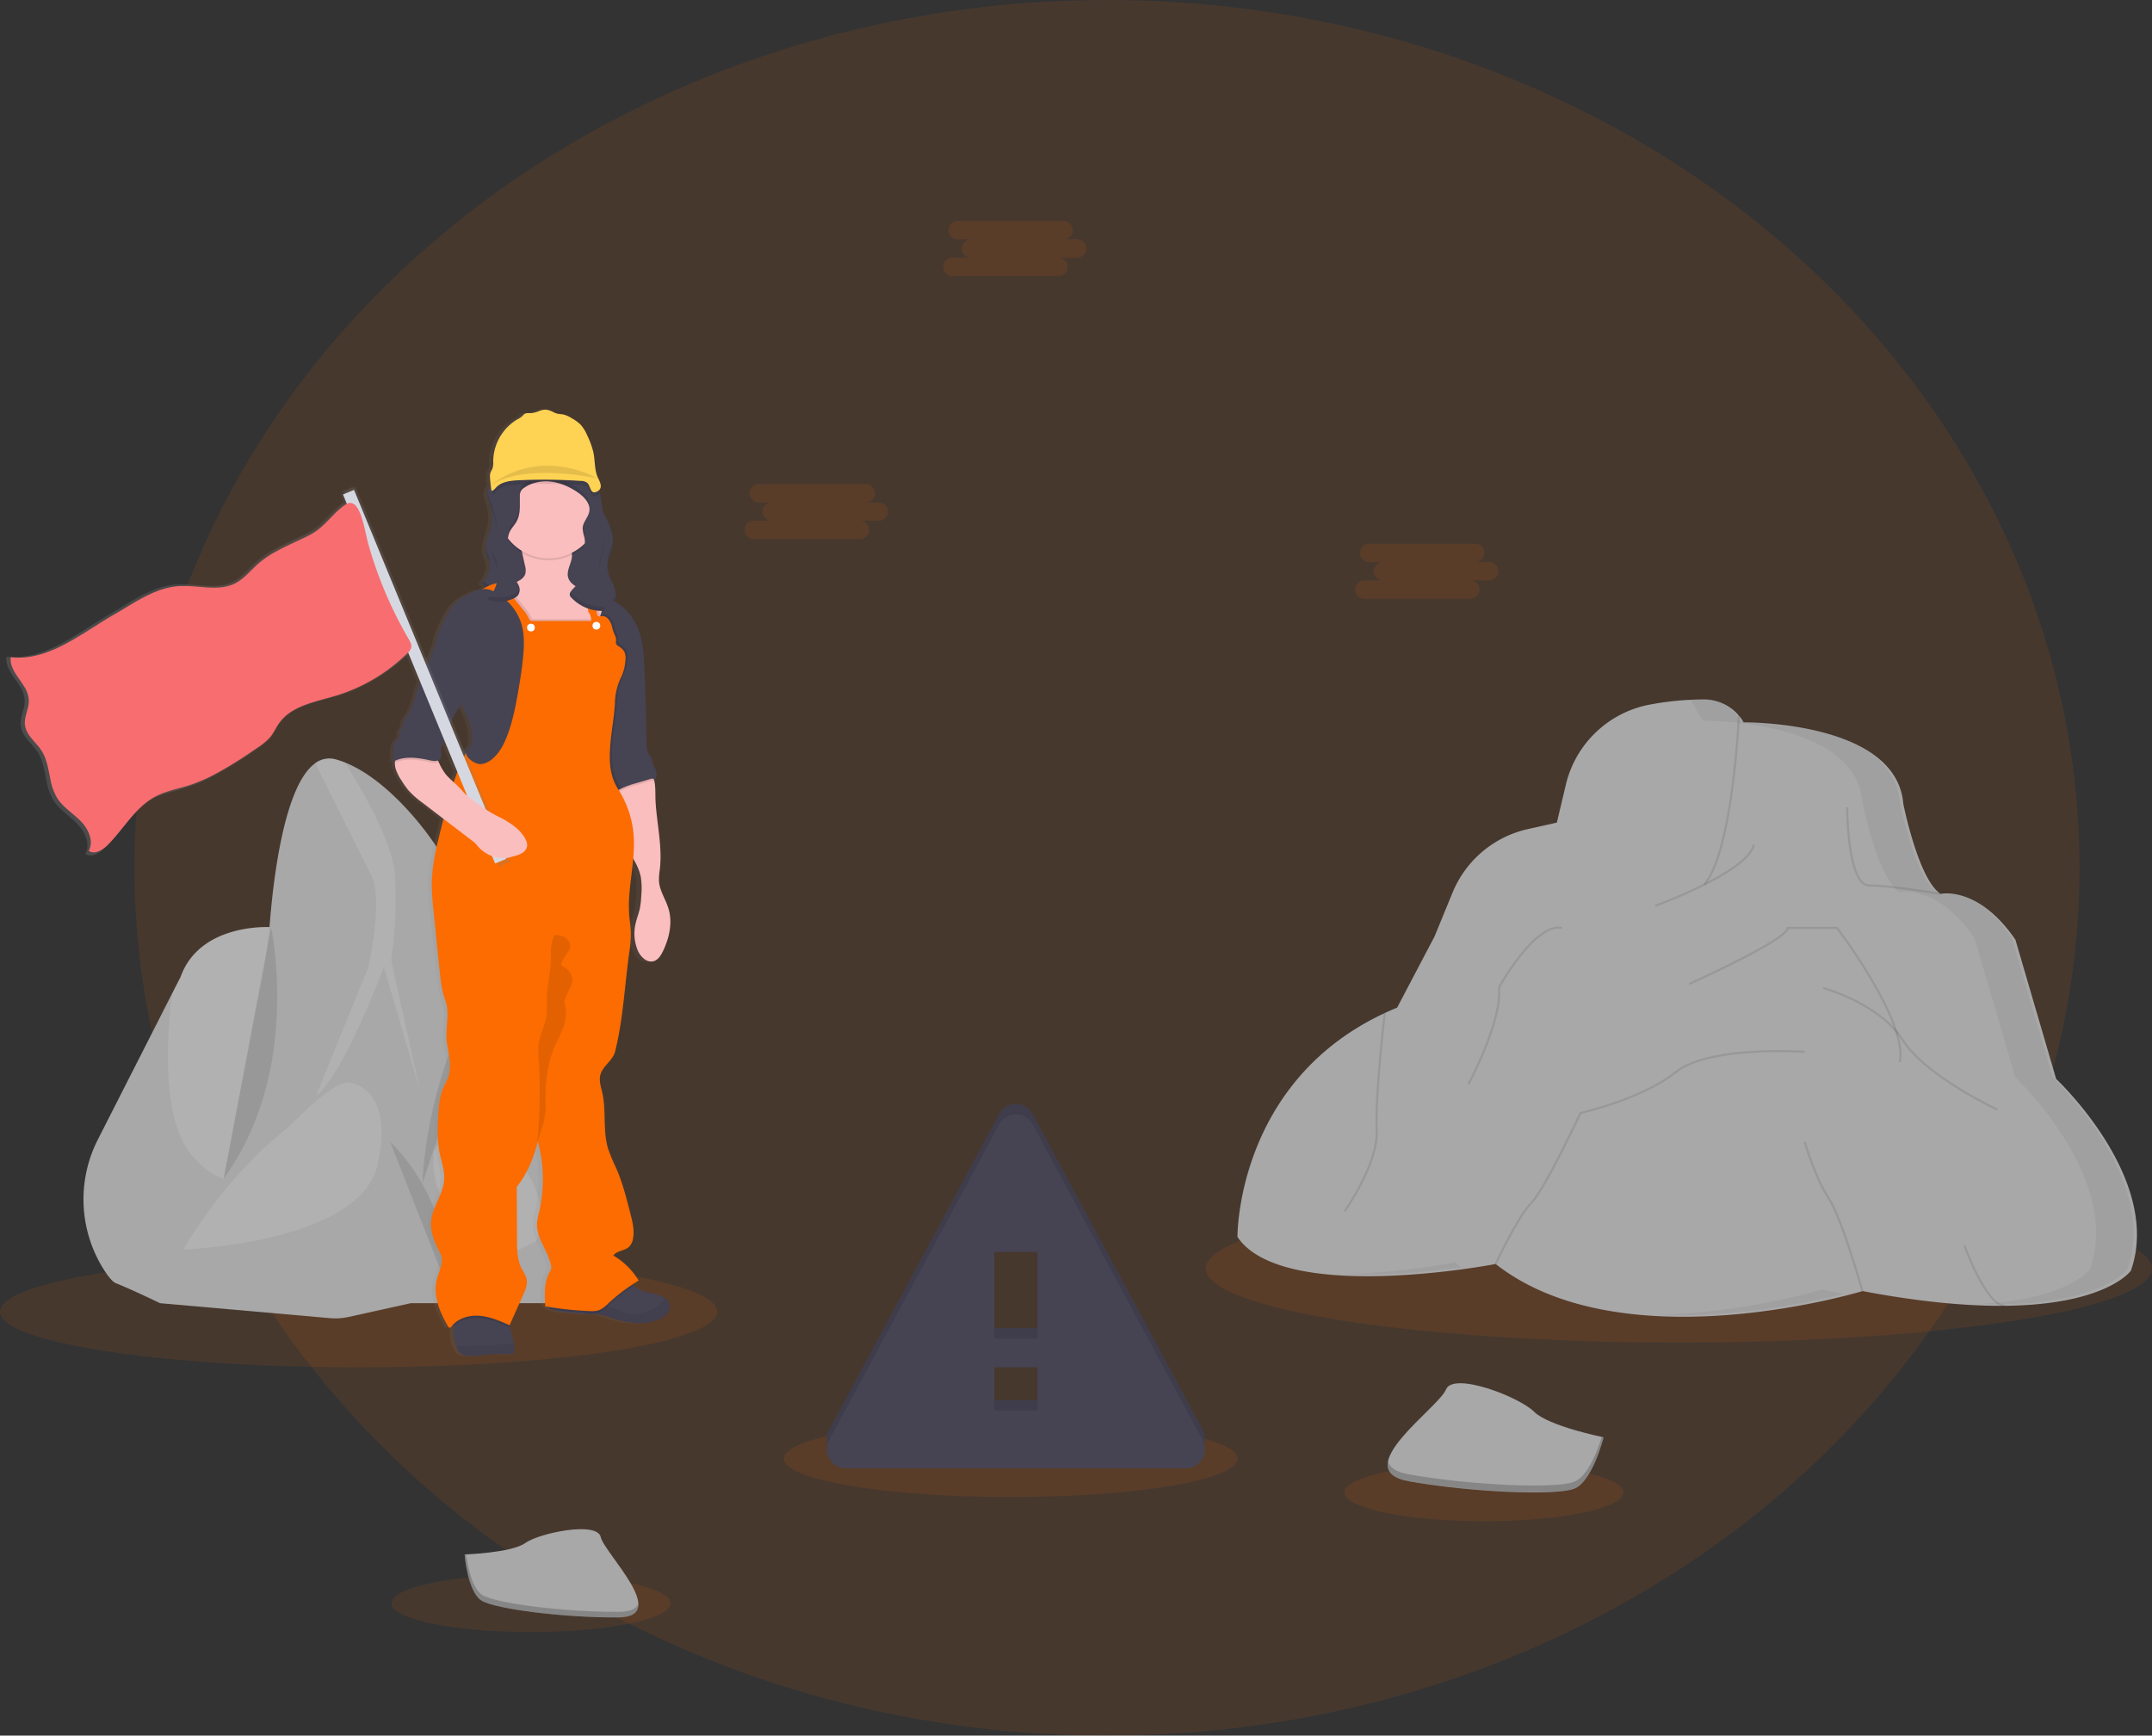<svg xmlns="http://www.w3.org/2000/svg" xmlns:xlink="http://www.w3.org/1999/xlink" data-name="Layer 1" width="1032.24" height="832.63" viewBox="0 0 1032.24 832.63"><rect x="0" y="0" width="1032.24" height="832.63" fill="#333333" stroke="none"/><defs><linearGradient id="fb7ae7e0-1793-4d3b-a6c6-7b51ed07a232-378" x1="86.9" y1="457.32" x2="402.8" y2="457.32" gradientUnits="userSpaceOnUse"><stop offset="0" stop-color="gray" stop-opacity="0.25"/><stop offset="0.54" stop-color="gray" stop-opacity="0.12"/><stop offset="1" stop-color="gray" stop-opacity="0.1"/></linearGradient><linearGradient id="26387a05-323e-43c3-b271-53af00551daf-379" x1="3013.29" y1="358.28" x2="3255.1" y2="358.28" gradientTransform="matrix(-1, 0, 0, 1, 3342, 0)" xlink:href="#fb7ae7e0-1793-4d3b-a6c6-7b51ed07a232-378"/></defs><title>warning</title><ellipse cx="530.99" cy="416.32" rx="466.48" ry="416.32" fill="#fc6c00" opacity="0.1"/><ellipse cx="172" cy="629.28" rx="172" ry="26.66" fill="#fc6c00" opacity="0.1"/><ellipse cx="254.67" cy="769.13" rx="66.9" ry="13.82" fill="#fc6c00" opacity="0.1"/><ellipse cx="711.8" cy="715.96" rx="66.9" ry="13.82" fill="#fc6c00" opacity="0.1"/><ellipse cx="484.79" cy="699.75" rx="108.79" ry="18.43" fill="#fc6c00" opacity="0.1"/><ellipse cx="805.34" cy="608.52" rx="226.91" ry="35.54" fill="#fc6c00" opacity="0.1"/><path d="M130.91,580.17a63.14,63.14,0,0,0,3.29,63.39c2,3,3.84,5.16,5.31,5.73,7.05,2.77,21.17,9.58,21.17,9.58l34-13.36s5.52-29.2,10.74-54.27v0c3.56-17.1,7-32.27,8.41-34.93,3.52-6.55,0-77.86,0-77.86s-34-2.28-43.35,23.93l-4.09,8Z" transform="translate(-83.88 -33.68)" fill="#a8a8a8"/><path d="M176.05,588.05c20.67,23.69,29.39,3.2,29.39,3.2h0v0c3.56-17.1,7-32.27,8.41-34.93,3.52-6.55,0-77.86,0-77.86s-34-2.28-43.35,23.93l-4.09,8C163.79,531.36,161.2,571,176.05,588.05Z" transform="translate(-83.88 -33.68)" fill="#fff" opacity="0.1"/><path d="M180.59,654.08l120-13.86L322,499.34l-16.19-36.59a148.26,148.26,0,0,0-28-42.24c-8.15-8.59-18-16.85-28.36-21a42.56,42.56,0,0,0-4.33-1.48,11.21,11.21,0,0,0-10,1.77c-14.8,10.49-20.09,55.09-21.8,76.56a239.6,239.6,0,0,1-3.57,26.29Z" transform="translate(-83.88 -33.68)" fill="#a8a8a8"/><path d="M260.48,497.82l-25,61.5c13.1-9.58,32.51-61.75,32.51-61.75l17.39,59.48-13.86-62.69a196.07,196.07,0,0,0,1.76-41.14c-1.1-15.74-15.87-41-23.89-53.72a42.56,42.56,0,0,0-4.33-1.48,11.21,11.21,0,0,0-10,1.77c6.3,12.65,22.05,44.28,26.85,53.68C268,465.31,260.48,497.82,260.48,497.82Z" transform="translate(-83.88 -33.68)" fill="#fff" opacity="0.1"/><path d="M280.89,658.87H346a19.75,19.75,0,0,0,19.73-20.75c-1.44-27.92-5.09-77.7-13.77-109.3-4.69-17.05-10.14-26-15.14-30.41a14.77,14.77,0,0,0-8.61-4.05,11.3,11.3,0,0,0-7,1.7C309.12,507.65,295,568.64,295,568.64Z" transform="translate(-83.88 -33.68)" fill="#a8a8a8"/><path d="M341,604.78c2.68,7.43,3.74,16,0,24.35l-14.51,7.17s-39-16.53-34.26-50.41c0,0,1.28-7,14.71-6.46A38.07,38.07,0,0,1,341,604.78Z" transform="translate(-83.88 -33.68)" fill="#fff" opacity="0.1"/><path d="M325.5,515.72c-.45-11.88,6-16,11.33-17.31a14.77,14.77,0,0,0-8.61-4.05,22.86,22.86,0,0,0-7.51,12l-13.6,66.29S326.26,535.63,325.5,515.72Z" transform="translate(-83.88 -33.68)" fill="#fff" opacity="0.1"/><path d="M263.76,568.14,296,612.24l5.59,36.4-20.72,10.23L251,665.47a28.71,28.71,0,0,1-8.77.57l-81.51-7.17,11.09-25.71,38.3-53.77Z" transform="translate(-83.88 -33.68)" fill="#a8a8a8"/><path d="M251.28,553s22,1.51,13.74,39.31-93.25,40.83-93.25,40.83,18.06-32,45.84-54.93c3.12-2.57,6.13-5.25,9-8.11C233,563.71,245.22,552.48,251.28,553Z" transform="translate(-83.88 -33.68)" fill="#fff" opacity="0.1"/><path d="M271.07,581.5s29.81,27.13,27,68.88" transform="translate(-83.88 -33.68)" opacity="0.1"/><path d="M321.22,496.06s-31.28,41.6-34.79,105.61" transform="translate(-83.88 -33.68)" opacity="0.1"/><path d="M213.86,478.43S229,547.18,191.2,599" transform="translate(-83.88 -33.68)" opacity="0.1"/><path d="M489.61,733.05H652.75a9.14,9.14,0,0,0,8-13.47L579.22,568.1a9.13,9.13,0,0,0-16.08,0L481.57,719.58A9.14,9.14,0,0,0,489.61,733.05Zm91.95-27.68H560.8V684.62h20.76Zm0-34.59H560.8V629.27h20.76Z" transform="translate(-83.88 -33.68)" fill="#464353"/><path d="M489.61,733.05H652.75a9.14,9.14,0,0,0,8-13.47L579.22,568.1a9.13,9.13,0,0,0-16.08,0L481.57,719.58A9.14,9.14,0,0,0,489.61,733.05Zm91.95-27.68H560.8V684.62h20.76Zm0-34.59H560.8V629.27h20.76Z" transform="translate(-83.88 -33.68)" opacity="0.1"/><path d="M489.61,738.05H652.75a9.14,9.14,0,0,0,8-13.47L579.22,573.1a9.13,9.13,0,0,0-16.08,0L481.57,724.58A9.14,9.14,0,0,0,489.61,738.05Zm91.95-27.68H560.8V689.62h20.76Zm0-34.59H560.8V634.27h20.76Z" transform="translate(-83.88 -33.68)" fill="#464353"/><path d="M400,656.47a11.2,11.2,0,0,0-2.31-1.12c-2.68-1-5.54-1.26-8.22-2.22a11.77,11.77,0,0,1-4.13-2.44c-.2-.2-.39-.4-.57-.61,1-.63,1.91-1.26,2.9-1.85a34.36,34.36,0,0,0-12.06-12c1.61-2.37,5.24-2.18,7.36-4.09a7,7,0,0,0,2-3.93c.79-3.93-.19-8-1.17-11.87-1.9-7.57-3.82-15.19-6.9-22.35a88.07,88.07,0,0,1-3.74-9.06c-2.59-8.62-.78-18-2.74-26.81-.63-2.83-1.65-5.75-.94-8.55,1.09-4.34,5.94-6.91,7-11.25,3.84-15.45,4.53-31.48,6.71-47.25A60.81,60.81,0,0,0,384,482c0-3.19-.57-6.35-.8-9.53-.62-8.93,1.17-17.85,1.94-26.77a28,28,0,0,1,3.63,8.95,36.13,36.13,0,0,1,.21,8.88,41.71,41.71,0,0,1-.63,5.91c-.49,2.32-1.35,4.54-1.92,6.86a21.21,21.21,0,0,0,.95,13.76c1.36,3,4.35,5.78,7.46,4.88,2.15-.62,3.45-2.76,4.41-4.79,3-6.36,4.67-13.73,2.65-20.49-1.33-4.5-4.25-8.57-4.52-13.27a34.3,34.3,0,0,1,.44-5.61c1.25-10.86-1.45-21.77-2.05-32.69-.16-2.89.1-6.48-.55-9.55-.08-.37-.17-.74-.28-1.09a2.34,2.34,0,0,1,.72.33,6.52,6.52,0,0,0-.14-5.59,14.21,14.21,0,0,1-.94-1.76c-.38-1-.31-2.16-.78-3.12a13.31,13.31,0,0,0-1-1.45c-1.29-1.87-1.36-4.29-1.39-6.56q-.23-17.76-1-35.48c-.27-6-.61-12.14-2.71-17.77a26.64,26.64,0,0,0-9.4-12.47,21.9,21.9,0,0,0-2.11-1.32,7.32,7.32,0,0,0,.6-2.7,6.46,6.46,0,0,0,0-.88l-.06-.5v0a21.1,21.1,0,0,0-2-6,16.86,16.86,0,0,1-1.91-6.56,10.19,10.19,0,0,1,.07-1.24v0c.34-2.88,1.84-5.58,2.37-8.46a14.51,14.51,0,0,0,.22-2.71c0-.31,0-.63,0-.95a.08.08,0,0,0,0,0,27.26,27.26,0,0,0-3.21-10.1c-.5-1-1-2-1.56-3-.26-1.87-.55-3.74-.84-5.6-.16-1.08-.33-2.16-.56-3.23q-.17-.8-.39-1.56c1.55-1.46.65-3.6-.34-5.58-1.91-3.76-1.51-8.25-2.32-12.39a37.44,37.44,0,0,0-2.94-8.32,18.54,18.54,0,0,0-3.19-5.24,19.56,19.56,0,0,0-4.13-3,13.15,13.15,0,0,0-4.1-1.85c-.91-.18-1.84-.17-2.74-.38a8.68,8.68,0,0,1-1.68-.61,11.43,11.43,0,0,0-3.59-1.31,8,8,0,0,0-3.46.66,12.73,12.73,0,0,1-3.72,1c-.45,0-.93,0-1.41,0a3.13,3.13,0,0,0-1.91.46,7.22,7.22,0,0,0-.82.84,11.07,11.07,0,0,1-2.41,1.65A23.75,23.75,0,0,0,318.5,255a10.06,10.06,0,0,1-.29,3.29c-.29.84-.86,1.57-1.1,2.43A6.82,6.82,0,0,0,317,263c.08,1.17.2,2.33.33,3.5h0a7.36,7.36,0,0,0-1.46,3.23v0a4.41,4.41,0,0,0-.09.62v.08h0c-.11,2.09.92,4,1.52,6A21.32,21.32,0,0,1,317,288.2c-.73,2.63-1.77,5.35-2,8v0c0,.06,0,.12,0,.18a9.67,9.67,0,0,0,.46,4c.33.91.82,1.76,1.12,2.68,1.06,3.26-.48,6.68-2.52,9.54l0,0c-.32.45-.65.88-1,1.3l.05,0-.05.05,2.08,1.47c-.61.32-1.22.67-1.84,1a18.92,18.92,0,0,0-6.78,2.51,27.56,27.56,0,0,0-5.5,3.66,23.33,23.33,0,0,0-4.34,6,75.41,75.41,0,0,0-3.68,7.76,24.3,24.3,0,0,0-1.88,6.73c-.86,1.83-1.57,3.8-2.36,5.57-.4.91-.79,1.82-1.18,2.73l-34.42-84.28-5.34,2.22.42,1-1.11.47,1.51,3.68c-.22.15-.44.3-.65.46l-.28.22-.56.44-.28.23-.57.48-.21.18-.71.65,0,0c-.76.69-1.49,1.42-2.2,2.15l-1.83,1.89-.35.37-.61.62-.34.35-.87.87-.06.06-.54.52-.34.32c-.14.14-.29.27-.44.4l-.42.39-.68.58-.2.18-.93.74a26.07,26.07,0,0,1-4,2.57c-5.47,2.83-11.26,5.2-16.6,8.23a47.8,47.8,0,0,0-8.22,5.76c-3.53,3.13-6.52,7-10.61,9.27l-.45.24c-7.24,3.72-15.77,1.49-24,1.33-1.23,0-2.44,0-3.64.08-6.68.52-12.79,3.23-18.7,6.53-4.16,2.33-8.22,4.95-12.3,7.32-2.58,1.49-5.17,3.11-7.77,4.77-6.6,4.19-13.28,8.59-20.19,11.76-6.42,2.94-13,4.81-20,4.45H89c-.67,0-1.34-.09-2-.17-.65,5.25,3.55,9.48,6.35,14.1a14.29,14.29,0,0,1,2.37,6.68,12,12,0,0,1-.2,2.68c-.56,3.24-2.06,6.42-1.65,9.68A11.21,11.21,0,0,0,96,387.11c1.78,2.54,4.25,4.8,5.93,7.45,2.54,4,3.2,8.87,4.19,13.58a28.57,28.57,0,0,0,3.29,9.41c2.16,3.48,5.46,6,8.56,8.67.57.49,1.13,1,1.67,1.5.4.36.79.74,1.16,1.13,3.63,3.71,6.33,9.43,4.14,14.07-.07.16-.15.3-.23.45a4,4,0,0,0,.55.33c2.79,1.36,6.29-.82,8.58-3.13,1.13-1.13,2.2-2.33,3.24-3.55,2.79-3.1,5.35-6.46,8-9.68.72-.87,1.44-1.72,2.18-2.56a37,37,0,0,1,9.88-8,36.29,36.29,0,0,1,6.06-2.46c3.1-1,6.3-1.74,9.41-2.72a77.31,77.31,0,0,0,12.39-5.2A190.55,190.55,0,0,0,205,394l1-.65a34.28,34.28,0,0,0,5.95-4.75c.32-.35.63-.71.92-1.08,1.56-2,2.57-4.37,4-6.45a20.75,20.75,0,0,1,5.61-5.41c6.17-4.15,14.36-5.73,21.69-8l.08,0a84.3,84.3,0,0,0,34.17-20.29l5.48,13.42q-.85,2.38-1.61,4.81c-1.22,4-2.22,8.12-4.61,11.5a8.58,8.58,0,0,0-1.74,3.09,10,10,0,0,1-.41,2.48c-.34.68-1.05,1.13-1.34,1.83-.42,1,.13,2.29-.43,3.23a5.08,5.08,0,0,1-.95,1C271.38,390,271,392,271,393.82a17.83,17.83,0,0,1-.45,5.52,13.15,13.15,0,0,1,1.29-.67,6,6,0,0,0-.11,1,11.14,11.14,0,0,0,.35,2.81,22.19,22.19,0,0,0,2.92,5.84,41.5,41.5,0,0,0,3.13,4.5,41,41,0,0,0,6.62,5.92l10.08,7.78-1,4.21c-2.2,8.82-4.42,17.75-4.53,26.85a115.7,115.7,0,0,0,.81,12.89l.87,8.78c.7,7.07,1.4,14.14,2.17,21.21.49,4.47,1,9,2.58,13.22,2.38,6.41-.25,13.65.76,20.43.8,5.31,2.38,10.8.79,15.93-.64,2-1.76,3.92-2.58,5.9-2.05,4.92-2.26,10.39-2.43,15.72a66.81,66.81,0,0,0,.51,14c.86,4.78,2.76,9.47,2.39,14.32-.52,6.89-5.56,12.78-6.17,19.67-.49,5.49,1.9,10.8,4.47,15.67,1.89,3.59-.75,8.23-1.75,12.18-2,7.75,1.32,15.85,5.37,22.72a1.12,1.12,0,0,0,.51.54c.46.17.89-.29,1.19-.68s.39-.48.6-.71c0,.31.06.62.08.92,0,.65.05,1.3.05,2a20.1,20.1,0,0,0,1.36,7.4,13.07,13.07,0,0,0,.56,1.34,6.18,6.18,0,0,0,1,1.61,6.11,6.11,0,0,0,4,1.68c3.32.36,6.66-.33,10-.62,3.52-.3,7.05-.17,10.58-.25a1.53,1.53,0,0,0,.79-.17,1.35,1.35,0,0,0,.45-.72,8,8,0,0,0,.17-3.94,27.94,27.94,0,0,0-.75-3.13c-.47-1.65-.9-3.31-1.31-5-.08-.31-.15-.62-.22-.93l.16.07q3.23-7.26,6.47-14.52c1.09-2.45,2.2-5.1,1.66-7.73-.39-1.88-1.59-3.47-2.44-5.19-2-4.06-2.08-8.8-2.11-13.34l-.12-25.72c5-6.36,8.09-13.93,10-21.83a70.61,70.61,0,0,1,.59,34,31.67,31.67,0,0,0-.95,5.18c-.39,7.13,5.16,13.17,6.64,20.15a4.54,4.54,0,0,1,.11,1.64,6.15,6.15,0,0,1-.82,1.9c-2.66,4.87-2.37,10.75-2,16.29l1.17.19a3.1,3.1,0,0,0,1.24,1.22h0a6.12,6.12,0,0,0,1.55.64,38.18,38.18,0,0,0,5.83.89c2.82.28,5.65.56,8.48.74,1.12.07,2.24.13,3.36.16a33.55,33.55,0,0,1,4.7.33,34,34,0,0,1,5,1.45c7.29,2.44,15.45,3.83,22.51.79a10.14,10.14,0,0,0,4.11-2.91,4.84,4.84,0,0,0-1.21-7.52ZM303.28,371.4c1.06,2.11,2.12,4.21,3,6.4,1.73,4.24,2.78,9,1.68,13.42-.32,1.3-2.41,2.3-2.4,3.64a3,3,0,0,0-.16.31l-6.53-16A57.08,57.08,0,0,1,303.28,371.4Zm-7.17,34a27.67,27.67,0,0,1-3.54-6.11c-.12-.27-.25-.53-.37-.8a2.4,2.4,0,0,0,.95-.71c1-1.26.46-3.1.61-4.72a10.2,10.2,0,0,1,1.59-4l6.13,15q-.93,2.44-1.74,4.93A35,35,0,0,1,296.11,405.4Z" transform="translate(-83.88 -33.68)" fill="url(#fb7ae7e0-1793-4d3b-a6c6-7b51ed07a232-378)"/><path d="M317.69,270.4c-.11,2.09.93,4,1.54,6a21.23,21.23,0,0,1-.29,11.74c-1.12,4-3,8.23-1.57,12.14.33.92.83,1.76,1.13,2.68,1.24,3.8-1.06,7.8-3.58,10.91l9.89,6.93a11.37,11.37,0,0,0,5,2.39c1.85.22,4-.77,4.38-2.59.13-.62,0-1.27.12-1.9a5.16,5.16,0,0,1,2.77-3.84,9.06,9.06,0,0,1,4.79-.89c6.07.33,11.23,4.32,16.75,6.88a67.38,67.38,0,0,0,11.27,3.74c2.19.57,4.62,1.09,6.6,0s2.89-3.62,2.74-5.91a19.33,19.33,0,0,0-2.1-6.51,16.56,16.56,0,0,1-1.93-6.55c0-3.36,1.84-6.42,2.46-9.72.87-4.69-.9-9.46-3.06-13.72s-4.78-8.36-5.83-13a19,19,0,0,0-1.09-4.11,9.36,9.36,0,0,0-2-2.68c-3.71-3.67-9-5.41-14.18-5.79s-10.41.47-15.55,1.36a32.51,32.51,0,0,0-5.77,1.37,36.65,36.65,0,0,0-7.59,4.11C320.25,265.06,317.84,267.43,317.69,270.4Z" transform="translate(-83.88 -33.68)" fill="#464353"/><g opacity="0.1"><path d="M375.17,303.57c0,.3,0,.6.06.89.31-2.93,1.85-5.68,2.4-8.61a14.22,14.22,0,0,0,.19-3.56c0,.52-.1,1-.19,1.56C377,297.15,375.13,300.21,375.17,303.57Z" transform="translate(-83.88 -33.68)"/><path d="M319.9,280.4a17.91,17.91,0,0,0-.67-6,34.78,34.78,0,0,1-1.45-4.66c0,.21-.08.41-.09.62-.11,2.09.93,4,1.54,6A16.89,16.89,0,0,1,319.9,280.4Z" transform="translate(-83.88 -33.68)"/><path d="M379.14,318.13a5.72,5.72,0,0,1-2.68,4.41c-2,1.09-4.41.57-6.6,0a66.52,66.52,0,0,1-11.27-3.75c-5.52-2.55-10.68-6.54-16.75-6.87a9.06,9.06,0,0,0-4.79.89,5.16,5.16,0,0,0-2.77,3.84c-.07.63,0,1.28-.12,1.9-.39,1.82-2.53,2.81-4.38,2.59a11.37,11.37,0,0,1-5-2.39l-8.89-6.24c-.33.45-.66.89-1,1.3l9.89,6.94a11.37,11.37,0,0,0,5,2.39c1.85.22,4-.77,4.38-2.59.13-.62,0-1.27.12-1.9a5.16,5.16,0,0,1,2.77-3.84,9.06,9.06,0,0,1,4.79-.89c6.07.33,11.23,4.32,16.75,6.87a66.52,66.52,0,0,0,11.27,3.75c2.19.57,4.62,1.09,6.6,0s2.89-3.62,2.74-5.91C379.19,318.46,379.16,318.3,379.14,318.13Z" transform="translate(-83.88 -33.68)"/><path d="M318.5,302.91a7.74,7.74,0,0,1,.27,1.23,7.25,7.25,0,0,0-.27-3.23c-.3-.92-.8-1.76-1.13-2.68a8.36,8.36,0,0,1-.46-2.07,9.4,9.4,0,0,0,.46,4.07C317.7,301.15,318.2,302,318.5,302.91Z" transform="translate(-83.88 -33.68)"/></g><path d="M330.24,682.36a1.31,1.31,0,0,1-.46.72,1.53,1.53,0,0,1-.79.17c-3.56.08-7.12,0-10.67.25-3.36.29-6.73,1-10.08.62a5.17,5.17,0,0,1-5-3.29,13.07,13.07,0,0,1-.56-1.34,19.91,19.91,0,0,1-1.37-7.4c0-.67,0-1.32,0-2a15.17,15.17,0,0,0-.29-2.18,3.31,3.31,0,0,1,.1-2.53c1.42-2.59,4.85-3.11,7.49-3.31a61.85,61.85,0,0,1,18.25,1.34c.47,2.3,1,4.58,1.56,6.86q.62,2.51,1.32,5a28,28,0,0,1,.76,3.13A8,8,0,0,1,330.24,682.36Z" transform="translate(-83.88 -33.68)" fill="#464353"/><path d="M330.24,682.36a1.31,1.31,0,0,1-.46.72,1.53,1.53,0,0,1-.79.17c-3.56.08-7.12,0-10.67.25-3.36.29-6.73,1-10.08.62a5.17,5.17,0,0,1-5-3.29,13.07,13.07,0,0,1-.56-1.34h1.28c4.21,0,8.43-.15,12.64-.15,1.27,0,2.55-.06,3.81-.21s2.29-.36,3.44-.5a47.13,47.13,0,0,1,5.18-.21h1.42A8,8,0,0,1,330.24,682.36Z" transform="translate(-83.88 -33.68)" opacity="0.06"/><path d="M403.89,663.79a10.23,10.23,0,0,1-4.14,2.91c-7.12,3-15.35,1.65-22.7-.79a34.58,34.58,0,0,0-5.05-1.45,34,34,0,0,0-4.73-.33c-1.13,0-2.26-.09-3.39-.16-2.86-.18-5.71-.46-8.55-.74a38.63,38.63,0,0,1-5.88-.89,6.25,6.25,0,0,1-1.57-.64h0a2.41,2.41,0,0,1-1.44-2.15c.08-1.27,1.4-2,2.56-2.55,10.29-4.45,21.47-6.38,32.57-7.93a13.05,13.05,0,0,0,3.27-1c1.25-.5,1.38.32,2,1.24a7.71,7.71,0,0,0,1,1.18,11.9,11.9,0,0,0,4.16,2.44c2.7,1,5.59,1.27,8.29,2.22a11.35,11.35,0,0,1,2.33,1.12,4.82,4.82,0,0,1,1.22,7.52Z" transform="translate(-83.88 -33.68)" fill="#464353"/><path d="M403.89,663.79a10.23,10.23,0,0,1-4.14,2.91c-7.12,3-15.35,1.65-22.7-.79a34.58,34.58,0,0,0-5.05-1.45,34,34,0,0,0-4.73-.33c-1.13,0-2.26-.09-3.39-.16.92-.87,1.86-1.72,2.82-2.54a8.4,8.4,0,0,1,2.37-1.56,6.86,6.86,0,0,1,3.37-.23c5.72.79,10.86,4.8,16.63,4.45a20.46,20.46,0,0,0,7.65-2.47,13.35,13.35,0,0,0,5-3.56,5.77,5.77,0,0,0,.93-1.79,4.82,4.82,0,0,1,1.22,7.52Z" transform="translate(-83.88 -33.68)" opacity="0.06"/><path d="M401.88,490c-1,2-2.28,4.17-4.44,4.79-3.14.9-6.16-1.92-7.53-4.88a21.08,21.08,0,0,1-1-13.76c.57-2.31,1.44-4.53,1.93-6.85a41.72,41.72,0,0,0,.64-5.91,36.13,36.13,0,0,0-.21-8.88c-1.61-8.59-9-15-11.46-23.44-1.24-4.21-1.18-8.69-1.11-13.08a13.45,13.45,0,0,1,.34-3.3,5.15,5.15,0,0,1,.3-.86c1.65-3.66,6.54-4.16,9.94-6.29,1.88-1.17,6.15-4.94,7.73-1.5a11.31,11.31,0,0,1,.76,2.39c.65,3.06.39,6.65.55,9.54.61,10.92,3.33,21.82,2.07,32.68a34.09,34.09,0,0,0-.44,5.6c.27,4.7,3.21,8.77,4.56,13.27C406.59,476.29,404.92,483.66,401.88,490Z" transform="translate(-83.88 -33.68)" fill="#fbbebe"/><path d="M397.82,408.45a3.37,3.37,0,0,0-2.3,0l-6.77,2a41.92,41.92,0,0,0-6.91,2.51,16.21,16.21,0,0,0-2.75,1.71,5.15,5.15,0,0,1,.3-.86c1.65-3.66,6.54-4.16,9.94-6.29,1.88-1.17,6.15-4.94,7.73-1.5A11.31,11.31,0,0,1,397.82,408.45Z" transform="translate(-83.88 -33.68)" opacity="0.1"/><path d="M398.26,407.69a3.06,3.06,0,0,0-2.74-.22l-6.77,2a41.92,41.92,0,0,0-6.91,2.51,15.88,15.88,0,0,0-3.29,2.14c-3.16-5.49-4-12-4.58-18.3-.32-3.67-.56-7.35-.7-11a49.34,49.34,0,0,1,.16-7.88c.38-3,1.25-5.93,1.79-8.91a40.66,40.66,0,0,0,.62-5.28,51.63,51.63,0,0,0-.53-11.59,71.84,71.84,0,0,0-2.78-12c-.64-1.79-1.41-3.52-2.11-5.28l-.24-.62a72.9,72.9,0,0,1-3.09-9.91c-.32-1.38-.34-2.83-1.4-3.77a18.82,18.82,0,0,1,3-.12q.3,0,.6,0a22.43,22.43,0,0,1,11.44,4A26.73,26.73,0,0,1,390.21,336c2.11,5.63,2.46,11.75,2.73,17.76q.81,17.72,1,35.46c0,2.27.1,4.69,1.4,6.56a13.39,13.39,0,0,1,1,1.45c.47,1,.4,2.11.78,3.12a15.77,15.77,0,0,0,.95,1.76A6.45,6.45,0,0,1,398.26,407.69Z" transform="translate(-83.88 -33.68)" fill="#464353"/><path d="M331.7,290.31c-1-.33-2-.68-3-1l2.08.16A4.2,4.2,0,0,1,331.7,290.31Z" transform="translate(-83.88 -33.68)" fill="#fbbebe"/><path d="M372.65,326.4c-.2.68-.4,1.36-.62,2a38.22,38.22,0,0,1-1.85,4.81,22.38,22.38,0,0,1-4.73,6.86,6.28,6.28,0,0,1-2.36,1.56,7.5,7.5,0,0,1-2.32.22q-4,0-8-.12a28.42,28.42,0,0,1-6.18-.61,22.07,22.07,0,0,1-6.3-2.84c-7.47-4.62-13.61-11.66-16.24-20-.33-1.06-.56-2.33.17-3.16a3.87,3.87,0,0,1,2.55-.87l.12,0a16.11,16.11,0,0,0,6.09-2.09,6.26,6.26,0,0,0,2.78-2.84,7.66,7.66,0,0,0-.09-4.42l-2.22-10.08a10.44,10.44,0,0,0-1.77-4.49c.65.23,1.3.44,2,.62,6.18,1.67,12.94.66,19,2.85,2.32.85,4.64,2.38,5.34,4.76,1.17,4-2.74,8.15-1.62,12.15.75,2.72,3.52,4.29,6,5.56l1.67.85,4.63,2.35.64.32.1.05c1.46.74,3,1.66,3.51,3.23A6,6,0,0,1,372.65,326.4Z" transform="translate(-83.88 -33.68)" fill="#fbbebe"/><path d="M384.85,349.88a21.59,21.59,0,0,1-1.84,7.4,30.23,30.23,0,0,0-3.15,13c-.77,13.5-5.9,29.57,1.45,40.91.18.28.36.56.53.85a15.88,15.88,0,0,0-3.29,2.14c-3.16-5.49-4-12-4.58-18.3-.32-3.67-.56-7.35-.7-11a49.34,49.34,0,0,1,.16-7.88c.38-3,1.25-5.93,1.79-8.91a40.66,40.66,0,0,0,.62-5.28,51.63,51.63,0,0,0-.53-11.59,71.84,71.84,0,0,0-2.78-12c-.64-1.79-1.41-3.52-2.11-5.28l-.24-.62a22.38,22.38,0,0,1-4.73,6.86,6.28,6.28,0,0,1-2.36,1.56,7.5,7.5,0,0,1-2.32.22q-4,0-8-.12a28.42,28.42,0,0,1-6.18-.61,22.07,22.07,0,0,1-6.3-2.84c-7.47-4.62-13.61-11.66-16.24-20-.33-1.06-.56-2.33.17-3.16a3.87,3.87,0,0,1,2.55-.87l.12,0,9,11.13a18,18,0,0,1,2.6,3.89,2.32,2.32,0,0,0,.8,1.19,2.05,2.05,0,0,0,1,.18c8.45,0,19.71,0,28.16,0a7.31,7.31,0,0,0-1.24-4.21c-.26.06-.61.08-.07-.08a28.34,28.34,0,0,0-3.1-9.27,6.45,6.45,0,0,0-.31-.58,10.66,10.66,0,0,1-1.48-3.24,5.4,5.4,0,0,1,3.28,0c1.23.53,1.87,1.86,2.41,3.09.46,1,.92,2.07,1.33,3.12,0,.11.1.23.14.34a22.64,22.64,0,0,1,1.66,6.49c.06.82.26,1.86.94,2.13a.89.89,0,0,0,.34.08,3.78,3.78,0,0,1,4.09,1,9,9,0,0,1,2,3.94,21.56,21.56,0,0,0,1.42,4.24c1.29,2.46-.68,3.56,1.65,5.07a8.12,8.12,0,0,1,2.74,2.46A7.68,7.68,0,0,1,384.85,349.88Z" transform="translate(-83.88 -33.68)" opacity="0.1"/><path d="M326.77,663.45c.47,2.3,1,4.58,1.56,6.86l-.06.14c-4.57-2-9.25-4.09-14.24-4.53-4.63-.4-9.66.85-12.81,4.21a15.17,15.17,0,0,0-.29-2.18,3.31,3.31,0,0,1,.1-2.53c1.42-2.59,4.85-3.11,7.49-3.31A61.85,61.85,0,0,1,326.77,663.45Z" transform="translate(-83.88 -33.68)" opacity="0.1"/><path d="M366.16,328.37c.47,0,.3,0,.07.08S365.62,328.53,366.16,328.37Z" transform="translate(-83.88 -33.68)" opacity="0.1"/><path d="M387.89,650.49a86.86,86.86,0,0,0-12.52,9.69,13.11,13.11,0,0,1-3.95,2.89,11.54,11.54,0,0,1-4.76.49,162,162,0,0,1-18.78-1.86h0a2.41,2.41,0,0,1-1.44-2.15c.08-1.27,1.4-2,2.56-2.55,10.29-4.45,21.47-6.38,32.57-7.93a13.05,13.05,0,0,0,3.27-1c1.25-.5,1.38.32,2,1.24A7.71,7.71,0,0,0,387.89,650.49Z" transform="translate(-83.88 -33.68)" opacity="0.1"/><path d="M314.52,316.77c1.47,1.31,3.15,2.37,4.64,3.64,4,3.39,6.52,8.13,9,12.75a8.34,8.34,0,0,1-4.59.31,32.92,32.92,0,0,0,.39,13.37,12.4,12.4,0,0,0-4.47,5.55,37.1,37.1,0,0,0-1.46,7q-2.16,15.61-4.34,31.22a4.84,4.84,0,0,1-1,2.81,5.39,5.39,0,0,0-.76.75,4.15,4.15,0,0,0-.35,2.15c-.06.73-.54,1.6-1.27,1.5a1.58,1.58,0,0,1-.89-.58,20.42,20.42,0,0,1-2-2.48c-5.9,11.32-8.74,23.52-11.86,35.9-2.23,8.82-4.46,17.74-4.57,26.84a115.68,115.68,0,0,0,.81,12.88l.88,8.78c.71,7.06,1.42,14.13,2.19,21.19.5,4.48,1,9,2.61,13.22,2.4,6.41-.26,13.64.76,20.42.8,5.31,2.39,10.8.79,15.92-.64,2.05-1.76,3.92-2.6,5.9-2.06,4.92-2.27,10.39-2.45,15.72a66,66,0,0,0,.52,14c.86,4.79,2.79,9.48,2.41,14.32-.53,6.89-5.61,12.78-6.23,19.66-.49,5.49,1.92,10.79,4.51,15.66,1.91,3.59-.75,8.23-1.76,12.18-2,7.74,1.33,15.84,5.41,22.71a1.09,1.09,0,0,0,.52.54c.47.17.89-.29,1.2-.68,3.07-3.94,8.51-5.43,13.5-5s9.66,2.49,14.24,4.53L334.79,655c1.1-2.45,2.22-5.1,1.67-7.73-.39-1.88-1.6-3.47-2.46-5.19-2-4.06-2.1-8.79-2.12-13.34l-.12-25.7c5.06-6.36,8.15-13.92,10.1-21.82a70,70,0,0,1,.6,34,30.85,30.85,0,0,0-1,5.18c-.39,7.13,5.2,13.16,6.69,20.14a4.33,4.33,0,0,1,.12,1.64,6.18,6.18,0,0,1-.83,1.9c-2.68,4.86-2.39,10.75-2,16.29a162.33,162.33,0,0,0,21.21,2.27,11.92,11.92,0,0,0,4.76-.49,13.14,13.14,0,0,0,3.95-2.9A87.22,87.22,0,0,1,390.23,648a34.62,34.62,0,0,0-12.15-12c1.61-2.37,5.28-2.18,7.42-4.08a7,7,0,0,0,2-3.94c.8-3.92-.19-8-1.18-11.85-1.92-7.58-3.85-15.19-7-22.35a85.88,85.88,0,0,1-3.76-9.05c-2.62-8.62-.79-18-2.77-26.81-.64-2.82-1.67-5.73-.95-8.54,1.1-4.33,6-6.9,7.08-11.24,3.87-15.45,4.56-31.46,6.76-47.23a60.68,60.68,0,0,0,.79-9.11c0-3.19-.57-6.35-.8-9.53-.9-12.73,3.17-25.43,2.13-38.15a48,48,0,0,0-7.52-22c-7.35-11.35-2.22-27.41-1.45-40.91a30.08,30.08,0,0,1,3.14-13,21.33,21.33,0,0,0,1.85-7.4,7.65,7.65,0,0,0-.56-4.67,7.89,7.89,0,0,0-2.73-2.46c-2.33-1.52-.36-2.62-1.65-5.08a21.34,21.34,0,0,1-1.42-4.24,8.92,8.92,0,0,0-2-3.93,3.78,3.78,0,0,0-4.09-1c-.95,0-1.21-1.26-1.29-2.21-.27-3.48-1.71-6.75-3.12-9.95-.54-1.23-1.18-2.56-2.41-3.09a5.51,5.51,0,0,0-3.29,0,10.63,10.63,0,0,0,1.49,3.25,28.24,28.24,0,0,1,3.4,9.84c-1,.3,1,0,0,0a7,7,0,0,1,1.31,4.29c-8.44,0-19.7,0-28.15,0a2,2,0,0,1-1-.18,2.4,2.4,0,0,1-.81-1.19,17.33,17.33,0,0,0-2.6-3.88L325,314.1a2.5,2.5,0,0,0-.85-.77,2.3,2.3,0,0,0-1.25,0C319.69,313.8,317.32,315.14,314.52,316.77Z" transform="translate(-83.88 -33.68)" fill="#fc6c00"/><path d="M350.05,482.21a9.54,9.54,0,0,1,4.87,1.26,4.91,4.91,0,0,1,2.42,4.22c-.11,1.89-1.56,3.39-2.61,5a13.4,13.4,0,0,0-1.54,3.16,1.27,1.27,0,0,0-.08.81c.12.38.53.57.88.74a7.51,7.51,0,0,1,4.41,6.56c-.09,3.9-3.9,7.06-3.69,11a22.62,22.62,0,0,0,.42,2.44,18.64,18.64,0,0,1-1.35,9.89c-1.21,3.14-2.86,6.09-4.16,9.2-3.51,8.45-4.27,17.81-4,27,.21,6.24-2,12.18-4,18.12a260.46,260.46,0,0,0,.9-36c-.14-3.26-.55-6.34-.4-9.61.24-5.19,3.14-9.91,3.88-15,.42-2.91.14-5.87.21-8.81.14-6,1.77-11.92,1.88-17.94C348.23,490,347.84,485.62,350.05,482.21Z" transform="translate(-83.88 -33.68)" opacity="0.1"/><path d="M308.32,318.91a27.42,27.42,0,0,0-5.54,3.66,23.6,23.6,0,0,0-4.38,6,76.64,76.64,0,0,0-3.71,7.76c-1.41,3.44-2.58,7.25-1.61,10.84.88,3.25,3.37,5.78,5.09,8.67s2.73,6.28,4.05,9.45c1.76,4.23,4.17,8.17,5.91,12.41s2.79,9,1.69,13.41c-.32,1.3-2.43,2.31-2.43,3.64,0,2.2,3.18,4.59,5.29,5.23,2.43.75,5.08-.37,7.07-2,3.65-2.89,5.87-7.22,7.51-11.58,2.64-7,4.05-14.43,5.32-21.81.92-5.42,1.78-10.85,2.27-16.31.45-4.92.59-10-.71-14.72a25,25,0,0,0-6.83-11.36c-2.6-2.5-6.86-5.86-10.64-5.95C313.68,316.24,310.88,317.5,308.32,318.91Z" transform="translate(-83.88 -33.68)" fill="#464353"/><path d="M336.75,439.46a4.78,4.78,0,0,1-2.23,3.33,13.13,13.13,0,0,1-3.81,1.56c-2.68.78-5.52,1.5-8.23.81a16.52,16.52,0,0,1-5.78-3.29l-30.28-23.18a40.89,40.89,0,0,1-6.67-5.92,42.63,42.63,0,0,1-3.16-4.49,22,22,0,0,1-2.94-5.84,10.69,10.69,0,0,1-.36-2.81,5.29,5.29,0,0,1,.64-2.57c.73-1.22,2.29-1.47,3.57-1.81a37.46,37.46,0,0,1,13.17-1,1.79,1.79,0,0,1,1.78,1.21c.67,1.23,1.25,2.51,1.85,3.79a27.4,27.4,0,0,0,3.57,6.11,51.54,51.54,0,0,0,4.45,4.29c3.2,3,5.82,6.6,9.23,9.36,3.95,3.19,8.75,5.1,13.25,7.45s8.94,5.4,11.2,9.95A5.83,5.83,0,0,1,336.75,439.46Z" transform="translate(-83.88 -33.68)" fill="#fbbebe"/><path d="M371.8,277.74a24.76,24.76,0,1,1-.69-5.8A24.66,24.66,0,0,1,371.8,277.74Z" transform="translate(-83.88 -33.68)" opacity="0.1"/><path d="M371.8,276.74a24.76,24.76,0,1,1-.69-5.8A24.66,24.66,0,0,1,371.8,276.74Z" transform="translate(-83.88 -33.68)" fill="#fbbebe"/><path d="M294.3,399.21c-1.14.73-2.83.49-4.24.17-5.56-1.24-11.7-2.13-16.77.25a5.29,5.29,0,0,1,.64-2.57c.73-1.22,2.29-1.47,3.57-1.81a37.46,37.46,0,0,1,13.17-1,1.79,1.79,0,0,1,1.78,1.21C293.12,396.65,293.7,397.93,294.3,399.21Z" transform="translate(-83.88 -33.68)" opacity="0.1"/><path d="M283.85,365.54c-1.23,4-2.24,8.11-4.65,11.5a8.5,8.5,0,0,0-1.76,3.08,9.6,9.6,0,0,1-.41,2.48c-.34.68-1.06,1.13-1.35,1.83-.43,1,.13,2.29-.44,3.23a4.8,4.8,0,0,1-.95,1c-1.36,1.26-1.7,3.27-1.73,5.13s.15,3.76-.46,5.51c5.28-3.15,12-2.21,18-.87,1.67.37,3.74.65,4.82-.69s.46-3.1.61-4.71c.2-2.1,1.64-3.84,2.53-5.75,1-2.15,1.34-4.55,2.11-6.79,1.59-4.71,5-8.55,7.19-13a12.49,12.49,0,0,0,1.42-4.94,14.74,14.74,0,0,0-1.71-6.41,87.68,87.68,0,0,0-7.4-13.21c-1.27-1.87-3.46-5.33-5.43-2.34-1.6,2.41-2.6,5.48-3.78,8.12A148.62,148.62,0,0,0,283.85,365.54Z" transform="translate(-83.88 -33.68)" fill="#464353"/><path d="M374.08,326.72a20.21,20.21,0,0,1-16.18-6.39,2.48,2.48,0,0,1-.72-1.17,2.35,2.35,0,0,1,.46-1.64c1.2-1.85,3.27-3.07,4.23-5.06s.63-4.28.72-6.46c.16-3.91,1.7-7.78,1.83-11.63a12.15,12.15,0,0,0-.22-2.94,18.43,18.43,0,0,1-.84-4.43c.13-2.93,2.77-5.21,3.21-8.1.57-3.68-2.48-6.88-5.55-9a33.07,33.07,0,0,0-7.56-3.91,24.61,24.61,0,0,0-5.08-1.23,19.8,19.8,0,0,0-9.57,1.07,15.63,15.63,0,0,0-3.56,1.9,4.82,4.82,0,0,0-1.59,1.65,5.37,5.37,0,0,0-.42,2.39c-.06,4.09.4,8.44-1.55,12-1,1.91-2.7,3.46-3.53,5.48a9.11,9.11,0,0,0-.63,2.63,26.5,26.5,0,0,0-.15,2.82c-.06,5.27,0,10.83,2.68,15.4a40.15,40.15,0,0,1,2.57,4.31,4.91,4.91,0,0,1-.25,4.79,5.45,5.45,0,0,1-2,1.5,16,16,0,0,1-12.79.46,16.21,16.21,0,0,0,3.78-18.08,10.67,10.67,0,0,1-1.38-4,10.15,10.15,0,0,1,1-3.66,20,20,0,0,0,.61-11.72c-.61-2.38-1.67-4.68-1.86-7.13a21.57,21.57,0,0,1,.24-5.54,18,18,0,0,1,12.33-14.19c.51-.17,1-.33,1.56-.47a33.26,33.26,0,0,1,7.39-.79c5.55-.18,11.18-.34,16.53,1.11a22.18,22.18,0,0,1,8.56,4.4,15.45,15.45,0,0,1,4.14,5.47,19,19,0,0,1,1.17,3.78c.23,1.07.4,2.15.57,3.23,1.21,7.69,2.42,15.53,1.13,23.21-.51,3-1.4,6-1.8,9.06C370.59,312.89,372.34,319.9,374.08,326.72Z" transform="translate(-83.88 -33.68)" fill="#464353"/><circle cx="254.67" cy="301.06" r="1.86" fill="#fff"/><circle cx="286.06" cy="300.18" r="1.86" fill="#fff"/><path d="M338.55,240.74l-4-7.55a7.31,7.31,0,0,1,.83-.84,3.17,3.17,0,0,1,1.93-.46Z" transform="translate(-83.88 -33.68)" opacity="0.1"/><path d="M349.58,231.54l-4.53,6.7-2.58-7.35a8.18,8.18,0,0,1,3.49-.66A11.6,11.6,0,0,1,349.58,231.54Z" transform="translate(-83.88 -33.68)" opacity="0.1"/><g opacity="0.1"><path d="M332.38,317.22a5.45,5.45,0,0,1-2,1.5,16.07,16.07,0,0,1-11.37.95,15.57,15.57,0,0,1-1.42,1.51,16,16,0,0,0,12.79-.46,5.45,5.45,0,0,0,2-1.5,4.31,4.31,0,0,0,.64-3.46A3.55,3.55,0,0,1,332.38,317.22Z" transform="translate(-83.88 -33.68)"/><path d="M321.53,283.73a19.7,19.7,0,0,1,.57,4,19.93,19.93,0,0,0-.57-6c-.61-2.38-1.67-4.68-1.86-7.13,0-.31,0-.62-.05-.94a22.31,22.31,0,0,0,.05,2.94C319.86,279.05,320.92,281.35,321.53,283.73Z" transform="translate(-83.88 -33.68)"/><path d="M373.29,296.81a43.75,43.75,0,0,0,.54-8,41.68,41.68,0,0,1-.54,6c-.51,3-1.4,6-1.8,9.06a31.56,31.56,0,0,0-.23,4.95,29.52,29.52,0,0,1,.23-2.95C371.89,302.81,372.78,299.84,373.29,296.81Z" transform="translate(-83.88 -33.68)"/><path d="M321.33,301.1a16.44,16.44,0,0,1-1.26-3.09,4.52,4.52,0,0,0-.12,1.1,10.67,10.67,0,0,0,1.38,4,15.11,15.11,0,0,1,1.25,5.3A15.5,15.5,0,0,0,321.33,301.1Z" transform="translate(-83.88 -33.68)"/><path d="M364.2,291.39a13.07,13.07,0,0,1,.19,1.38c0-.15,0-.29,0-.44a12.15,12.15,0,0,0-.22-2.94c-.22-1.05-.58-2.09-.75-3.15a4.43,4.43,0,0,0-.09.72A18.43,18.43,0,0,0,364.2,291.39Z" transform="translate(-83.88 -33.68)"/><path d="M357.9,318.29a5.27,5.27,0,0,1-.43-.51,2.07,2.07,0,0,0-.29,1.34,2.48,2.48,0,0,0,.72,1.17,20.21,20.21,0,0,0,16.18,6.39c-.17-.66-.34-1.31-.5-2A20.18,20.18,0,0,1,357.9,318.29Z" transform="translate(-83.88 -33.68)"/><path d="M366.55,277a.43.43,0,0,1,0-.11c.57-3.68-2.48-6.88-5.55-9a33.07,33.07,0,0,0-7.56-3.91,24.61,24.61,0,0,0-5.08-1.23,19.8,19.8,0,0,0-9.57,1.07,15.63,15.63,0,0,0-3.56,1.9,4.82,4.82,0,0,0-1.59,1.65,5.37,5.37,0,0,0-.42,2.39c0,.69,0,1.38,0,2.08v-.08a5.37,5.37,0,0,1,.42-2.39,4.82,4.82,0,0,1,1.59-1.65,15.63,15.63,0,0,1,3.56-1.9,19.8,19.8,0,0,1,9.57-1.07,24.61,24.61,0,0,1,5.08,1.23,33.07,33.07,0,0,1,7.56,3.91C363.55,271.61,366.06,274.09,366.55,277Z" transform="translate(-83.88 -33.68)"/><path d="M331.69,281.79c-1,1.91-2.7,3.46-3.53,5.48a9.11,9.11,0,0,0-.63,2.63,26.5,26.5,0,0,0-.15,2.82c0,.85,0,1.71,0,2.57,0-.19,0-.38,0-.57a26.5,26.5,0,0,1,.15-2.82,9.11,9.11,0,0,1,.63-2.63c.83-2,2.49-3.57,3.53-5.48,1.61-3,1.58-6.45,1.55-9.88A16.68,16.68,0,0,1,331.69,281.79Z" transform="translate(-83.88 -33.68)"/></g><path d="M371.59,270.41a2.91,2.91,0,0,1-.48.53,4.58,4.58,0,0,1-1.17.7c-2.91,1.26-2.79-2.85-4.31-4.26a5.17,5.17,0,0,0-3.38-1q-4.39-.22-8.79-.39c-4.89-.18-9.77-.27-14.65-.16q-3.51.06-7,.29c-2.7.18-5.6.53-7.9,1.81a8.37,8.37,0,0,0-2.11,1.65c-.55.6-1.13,1.36-1.89,1.5a18,18,0,0,1,12.33-14.19,24.75,24.75,0,0,1,34,4.25,15.45,15.45,0,0,1,4.14,5.47A19,19,0,0,1,371.59,270.41Z" transform="translate(-83.88 -33.68)" opacity="0.1"/><path d="M369.94,269.64c-2.91,1.26-2.79-2.85-4.31-4.26a5.17,5.17,0,0,0-3.38-1,266.53,266.53,0,0,0-30.44-.26c-3.61.24-7.57.78-10,3.46-.62.68-1.27,1.56-2.2,1.53-.31-2-.53-4.08-.68-6.13a6.82,6.82,0,0,1,.12-2.3c.25-.86.82-1.59,1.11-2.43a9.74,9.74,0,0,0,.3-3.28,23.7,23.7,0,0,1,11.66-20.16,10.59,10.59,0,0,0,2.43-1.64,7.31,7.31,0,0,1,.83-.84,3.17,3.17,0,0,1,1.93-.46c.48,0,1,0,1.42,0a12.91,12.91,0,0,0,3.75-1,8.18,8.18,0,0,1,3.49-.66,11.6,11.6,0,0,1,3.62,1.31,8.77,8.77,0,0,0,1.69.61c.91.21,1.85.2,2.76.38a13.47,13.47,0,0,1,4.14,1.84,19.75,19.75,0,0,1,4.16,3,18.41,18.41,0,0,1,3.22,5.24,37.53,37.53,0,0,1,3,8.32c.81,4.14.41,8.62,2.33,12.38C372.06,265.65,373.13,268.27,369.94,269.64Z" transform="translate(-83.88 -33.68)" fill="#fed253"/><path d="M319.25,266.5s20.73-18.86,51.6-3.22C370.85,263.28,336,255.35,319.25,266.5Z" transform="translate(-83.88 -33.68)" opacity="0.1"/><path d="M93.37,362.87c-2.82-4.62-7.06-8.85-6.4-14.09,7.76.89,15.12-1,22.23-4.29s13.71-7.56,20.37-11.75c2.62-1.65,5.23-3.27,7.83-4.77,4.12-2.36,8.21-5,12.4-7.31,6-3.3,12.12-6,18.86-6.52a34.4,34.4,0,0,1,3.67-.09c8.3.16,16.9,2.39,24.2-1.33l.45-.24c4.14-2.27,7.15-6.13,10.7-9.26a47.79,47.79,0,0,1,8.29-5.76c5.39-3,11.23-5.4,16.74-8.23a25.39,25.39,0,0,0,4-2.56l.94-.75.21-.18c.23-.19.46-.38.68-.58l.43-.38.44-.4.34-.32.55-.52.06-.07.87-.86.35-.35.61-.63.36-.36c.61-.63,1.22-1.27,1.84-1.89s1.46-1.46,2.21-2.15l0,0,.72-.64.21-.18.58-.48.27-.23.57-.44.28-.22c.28-.21.57-.41.86-.61a6.26,6.26,0,0,1,.84-.49l-1.87-4.53,5.38-2.22,74.2,180.05-5.39,2.22-42.44-103-.3.3a85.2,85.2,0,0,1-35.09,20.88l-.08,0c-7.39,2.23-15.66,3.81-21.88,7.95a21,21,0,0,0-5.65,5.41c-1.46,2.08-2.48,4.45-4,6.45-.29.37-.61.73-.93,1.07a34.77,34.77,0,0,1-6,4.76l-.95.65a194.48,194.48,0,0,1-20.1,12.39,79.3,79.3,0,0,1-12.49,5.2c-3.13,1-6.36,1.73-9.49,2.72a37.16,37.16,0,0,0-6.11,2.46c-5.3,2.77-9.37,7.11-13.22,11.74-3.37,4.06-6.57,8.36-10.27,12.06-2.32,2.3-5.85,4.48-8.65,3.13l-.57-.33c.09-.15.16-.3.24-.46,2.21-4.63-.51-10.35-4.17-14.06-.38-.39-.77-.77-1.17-1.13s-1.12-1-1.69-1.5c-3.13-2.69-6.46-5.19-8.63-8.66a28.25,28.25,0,0,1-3.32-9.41c-1-4.71-1.67-9.56-4.23-13.57-1.68-2.65-4.18-4.91-6-7.45a11.35,11.35,0,0,1-2.2-5.14c-.41-3.25,1.1-6.43,1.67-9.67a12.07,12.07,0,0,0,.21-2.68A14.19,14.19,0,0,0,93.37,362.87Z" transform="translate(-83.88 -33.68)" fill="url(#26387a05-323e-43c3-b271-53af00551daf-379)"/><rect x="284.7" y="262.55" width="5.73" height="191.47" transform="translate(606.05 546.3) rotate(157.6)" fill="#d6d8e1"/><path d="M103.85,393.88c2.51,3.95,3.18,8.71,4.15,13.34a28.1,28.1,0,0,0,3.27,9.26c2.14,3.41,5.41,5.87,8.48,8.51.56.49,1.12,1,1.66,1.48.39.35.78.73,1.15,1.1,3.6,3.65,6.27,9.28,4.1,13.83a3.81,3.81,0,0,1-.23.45,4.57,4.57,0,0,0,.55.32c2.76,1.34,6.23-.8,8.51-3.07,3.64-3.64,6.79-7.86,10.1-11.85,3.78-4.56,7.79-8.83,13-11.55a36,36,0,0,1,6-2.42c3.07-1,6.25-1.71,9.33-2.67a78.53,78.53,0,0,0,12.28-5.11A192.53,192.53,0,0,0,206,393.31l.94-.64a34.35,34.35,0,0,0,5.9-4.67c.32-.34.63-.69.92-1.06,1.54-2,2.55-4.29,4-6.34a20.66,20.66,0,0,1,5.56-5.32c6.12-4.07,14.24-5.63,21.51-7.82l.08,0a83.94,83.94,0,0,0,34.5-20.53,5.62,5.62,0,0,0,1.73-2.54c.31-1.41-.45-2.81-1.18-4.05-.85-1.46-1.68-2.92-2.5-4.4a196.49,196.49,0,0,1-9.86-20.73c-.63-1.56-1.24-3.11-1.83-4.68q-2.27-6-4.14-12.17c-.41-1.36-.81-2.73-1.19-4.1-.07-.26-.15-.54-.22-.84-1.66-6.67-3.88-22.28-10.72-17.61a39.57,39.57,0,0,0-5.65,4.91c-1.33,1.35-2.63,2.74-4,4.08a40.44,40.44,0,0,1-3.53,3.09,25.93,25.93,0,0,1-4,2.52c-5.43,2.78-11.17,5.11-16.46,8.09a46.79,46.79,0,0,0-8.16,5.66c-3.49,3.08-6.45,6.88-10.52,9.11l-.44.24c-7.18,3.65-15.63,1.46-23.8,1.3a35.91,35.91,0,0,0-3.6.09c-6.63.5-12.69,3.16-18.55,6.41-4.12,2.28-8.14,4.86-12.19,7.19-2.56,1.47-5.12,3.06-7.7,4.69-6.54,4.12-13.17,8.44-20,11.56-7,3.18-14.23,5.08-21.86,4.21-.65,5.15,3.51,9.31,6.29,13.85a13.75,13.75,0,0,1,2.35,6.57,11.61,11.61,0,0,1-.19,2.63c-.56,3.19-2,6.31-1.64,9.52A11.05,11.05,0,0,0,98,386.56C99.74,389.05,102.19,391.28,103.85,393.88Z" transform="translate(-83.88 -33.68)" fill="#f86d70"/><path d="M307.16,414.71s8.76,7.64,17.64,11.71,3,18.67,3,18.67-9.41,2.16-16-7S307.16,414.71,307.16,414.71Z" transform="translate(-83.88 -33.68)" fill="#fbbebe"/><path d="M779.2,544.76S756,575.29,736.75,575.54s-30.55,12.86-21.41,20.74,108.74-4.5,108.74-4.5.94-37.52-7.69-43S779.2,544.76,779.2,544.76Z" transform="translate(-83.88 -33.68)" fill="#444176"/><path d="M1028.65,581.41s3.55,24.18-7.42,40.67,19.82,22.85,19.82,22.85,22.37,6.23,24-15.87,1.1-39-1-40.8-3.85-14.23-3.85-14.23Z" transform="translate(-83.88 -33.68)" fill="#444176"/><path d="M677.45,627.08s-.81-78.21,76.58-110L772,482.89l8.62-21a51.1,51.1,0,0,1,36.09-30.46l13.94-3.13,4.31-18.16a51.08,51.08,0,0,1,40.81-38.54,142.91,142.91,0,0,1,25.7-2.4,22.12,22.12,0,0,1,18.79,11h0s73.32-.81,76.57,39.11c0,0,7.34,36.65,17.93,43.17,0,0,17.92-4.07,35.84,22l19.55,66.8s51.32,48.06,35.84,92c0,0-21.18,30.14-128.71,9.77,0,0-114.86,35-176-13C801.27,640.11,699.45,659.66,677.45,627.08Z" transform="translate(-83.88 -33.68)" fill="#a8a8a8"/><path d="M728.77,614.86s16.3-22.81,15.48-39.11,3.84-56,3.84-56" transform="translate(-83.88 -33.68)" fill="none" stroke="#000" stroke-miterlimit="10" opacity="0.1"/><path d="M788.24,553.76s16.29-30.14,14.66-46.43c0,0,17.11-31,30.14-28.52" transform="translate(-83.88 -33.68)" fill="none" stroke="#000" stroke-miterlimit="10" opacity="0.1"/><path d="M877.85,468.22s44.8-16.29,47.25-29.32" transform="translate(-83.88 -33.68)" fill="none" stroke="#000" stroke-miterlimit="10" opacity="0.1"/><path d="M894.14,505.7s47.25-21.18,47.25-26.89H965s34.22,44.81,30.15,64.36" transform="translate(-83.88 -33.68)" fill="none" stroke="#000" stroke-miterlimit="10" opacity="0.1"/><path d="M949.54,538.28s-45.62-3.26-61.92,9.78S842,567.61,842,567.61s-17.11,36.66-23.63,43.17-17.11,29.33-17.11,29.33" transform="translate(-83.88 -33.68)" fill="none" stroke="#000" stroke-miterlimit="10" opacity="0.1"/><path d="M949.54,581.46s4.88,17.1,11.4,26.88,16.29,44.8,16.29,44.8" transform="translate(-83.88 -33.68)" fill="none" stroke="#000" stroke-miterlimit="10" opacity="0.1"/><path d="M1026.11,631.15s10.34,28.77,19.43,29.05" transform="translate(-83.88 -33.68)" fill="none" stroke="#000" stroke-miterlimit="10" opacity="0.1"/><path d="M958.38,507.66s26.86,7.26,38.09,24.85S1042,566.05,1042,566.05" transform="translate(-83.88 -33.68)" fill="none" stroke="#000" stroke-miterlimit="10" opacity="0.1"/><path d="M969.9,421s0,37.47,10.59,37.47,34.22,4.07,34.22,4.07" transform="translate(-83.88 -33.68)" fill="none" stroke="#000" stroke-miterlimit="10" opacity="0.1"/><path d="M918,376.5s-2.71,64.73-16.56,81.49" transform="translate(-83.88 -33.68)" fill="none" stroke="#000" stroke-miterlimit="10" opacity="0.1"/><g opacity="0.05"><path d="M1068.47,550.5l-19.55-66.8c-17.92-26.07-35.84-22-35.84-22-10.59-6.52-17.92-43.18-17.92-43.18-3.26-39.92-76.58-39.1-76.58-39.1h0a22.12,22.12,0,0,0-18.83-11c-3.46,0-7,.11-10.54.4q3,.3,5.75.85l5.7,9.78s73.31-.82,76.57,39.1c0,0,7.34,36.66,17.93,43.18,0,0,17.92-4.08,35.84,22l19.55,66.8s51.32,48.06,35.84,92c0,0-10.45,14.87-53.92,16.67,58.61,2.15,71.84-16.67,71.84-16.67C1119.79,598.56,1068.47,550.5,1068.47,550.5Z" transform="translate(-83.88 -33.68)"/><path d="M781.72,639.29A380.38,380.38,0,0,1,729.53,645c20.41.78,41.64-1.43,55.32-3.31C783.79,640.88,782.75,640.1,781.72,639.29Z" transform="translate(-83.88 -33.68)"/><path d="M957.68,652.33a334.57,334.57,0,0,1-76.92,12.16c37.55,1.36,73.12-6.47,87.78-10.23C965,653.67,961.41,653,957.68,652.33Z" transform="translate(-83.88 -33.68)"/></g><path d="M306.73,779.39s22.41-.69,29.16-5.5,34.46-10.55,36.14-2.84,33.67,38.35,8.37,38.56-58.77-3.94-65.51-8.05S306.73,779.39,306.73,779.39Z" transform="translate(-83.88 -33.68)" fill="#a8a8a8"/><path d="M380.86,806.92c-25.3.21-58.78-3.94-65.52-8-5.13-3.13-7.18-14.35-7.86-19.52l-.75,0s1.42,18.07,8.16,22.17,40.22,8.25,65.51,8.05c7.31-.06,9.83-2.66,9.69-6.51C389.08,805.43,386.29,806.88,380.86,806.92Z" transform="translate(-83.88 -33.68)" opacity="0.2"/><path d="M853.07,723.19s-26.39-5.28-33.42-12.32-38.7-19.34-42.22-10.55-47.49,38.7-17.59,44,70.36,7,79.16,3.52S853.07,723.19,853.07,723.19Z" transform="translate(-83.88 -33.68)" fill="#a8a8a8"/><path d="M759.84,741c29.91,5.27,70.36,7,79.16,3.51,6.69-2.68,11.35-15.55,13.19-21.54l.88.19s-5.28,21.1-14.07,24.62-49.25,1.76-79.16-3.52c-8.63-1.52-11.1-5.1-10.17-9.62C750.41,737.62,753.42,739.89,759.84,741Z" transform="translate(-83.88 -33.68)" opacity="0.2"/><path d="M600.38,148.53H594.1a4.4,4.4,0,0,0,0-8.8H543.22a4.4,4.4,0,0,0,0,8.8h6.28a4.4,4.4,0,0,0,0,8.79h-8.79a4.4,4.4,0,0,0,0,8.8h50.88a4.4,4.4,0,0,0,0-8.8h8.79a4.4,4.4,0,1,0,0-8.79Z" transform="translate(-83.88 -33.68)" fill="#fc6c00" opacity="0.1"/><path d="M798,303.34h-6.28a4.4,4.4,0,0,0,0-8.79H740.79a4.4,4.4,0,1,0,0,8.79h6.28a4.4,4.4,0,0,0,0,8.79h-8.79a4.4,4.4,0,1,0,0,8.8h50.87a4.4,4.4,0,0,0,0-8.8H798a4.4,4.4,0,1,0,0-8.79Z" transform="translate(-83.88 -33.68)" fill="#fc6c00" opacity="0.1"/><path d="M505.17,274.7h-6.28a4.4,4.4,0,1,0,0-8.79H448a4.4,4.4,0,1,0,0,8.79h6.28a4.4,4.4,0,1,0,0,8.79h-8.8a4.4,4.4,0,0,0,0,8.8h50.88a4.4,4.4,0,0,0,0-8.8h8.79a4.4,4.4,0,1,0,0-8.79Z" transform="translate(-83.88 -33.68)" fill="#fc6c00" opacity="0.1"/></svg>